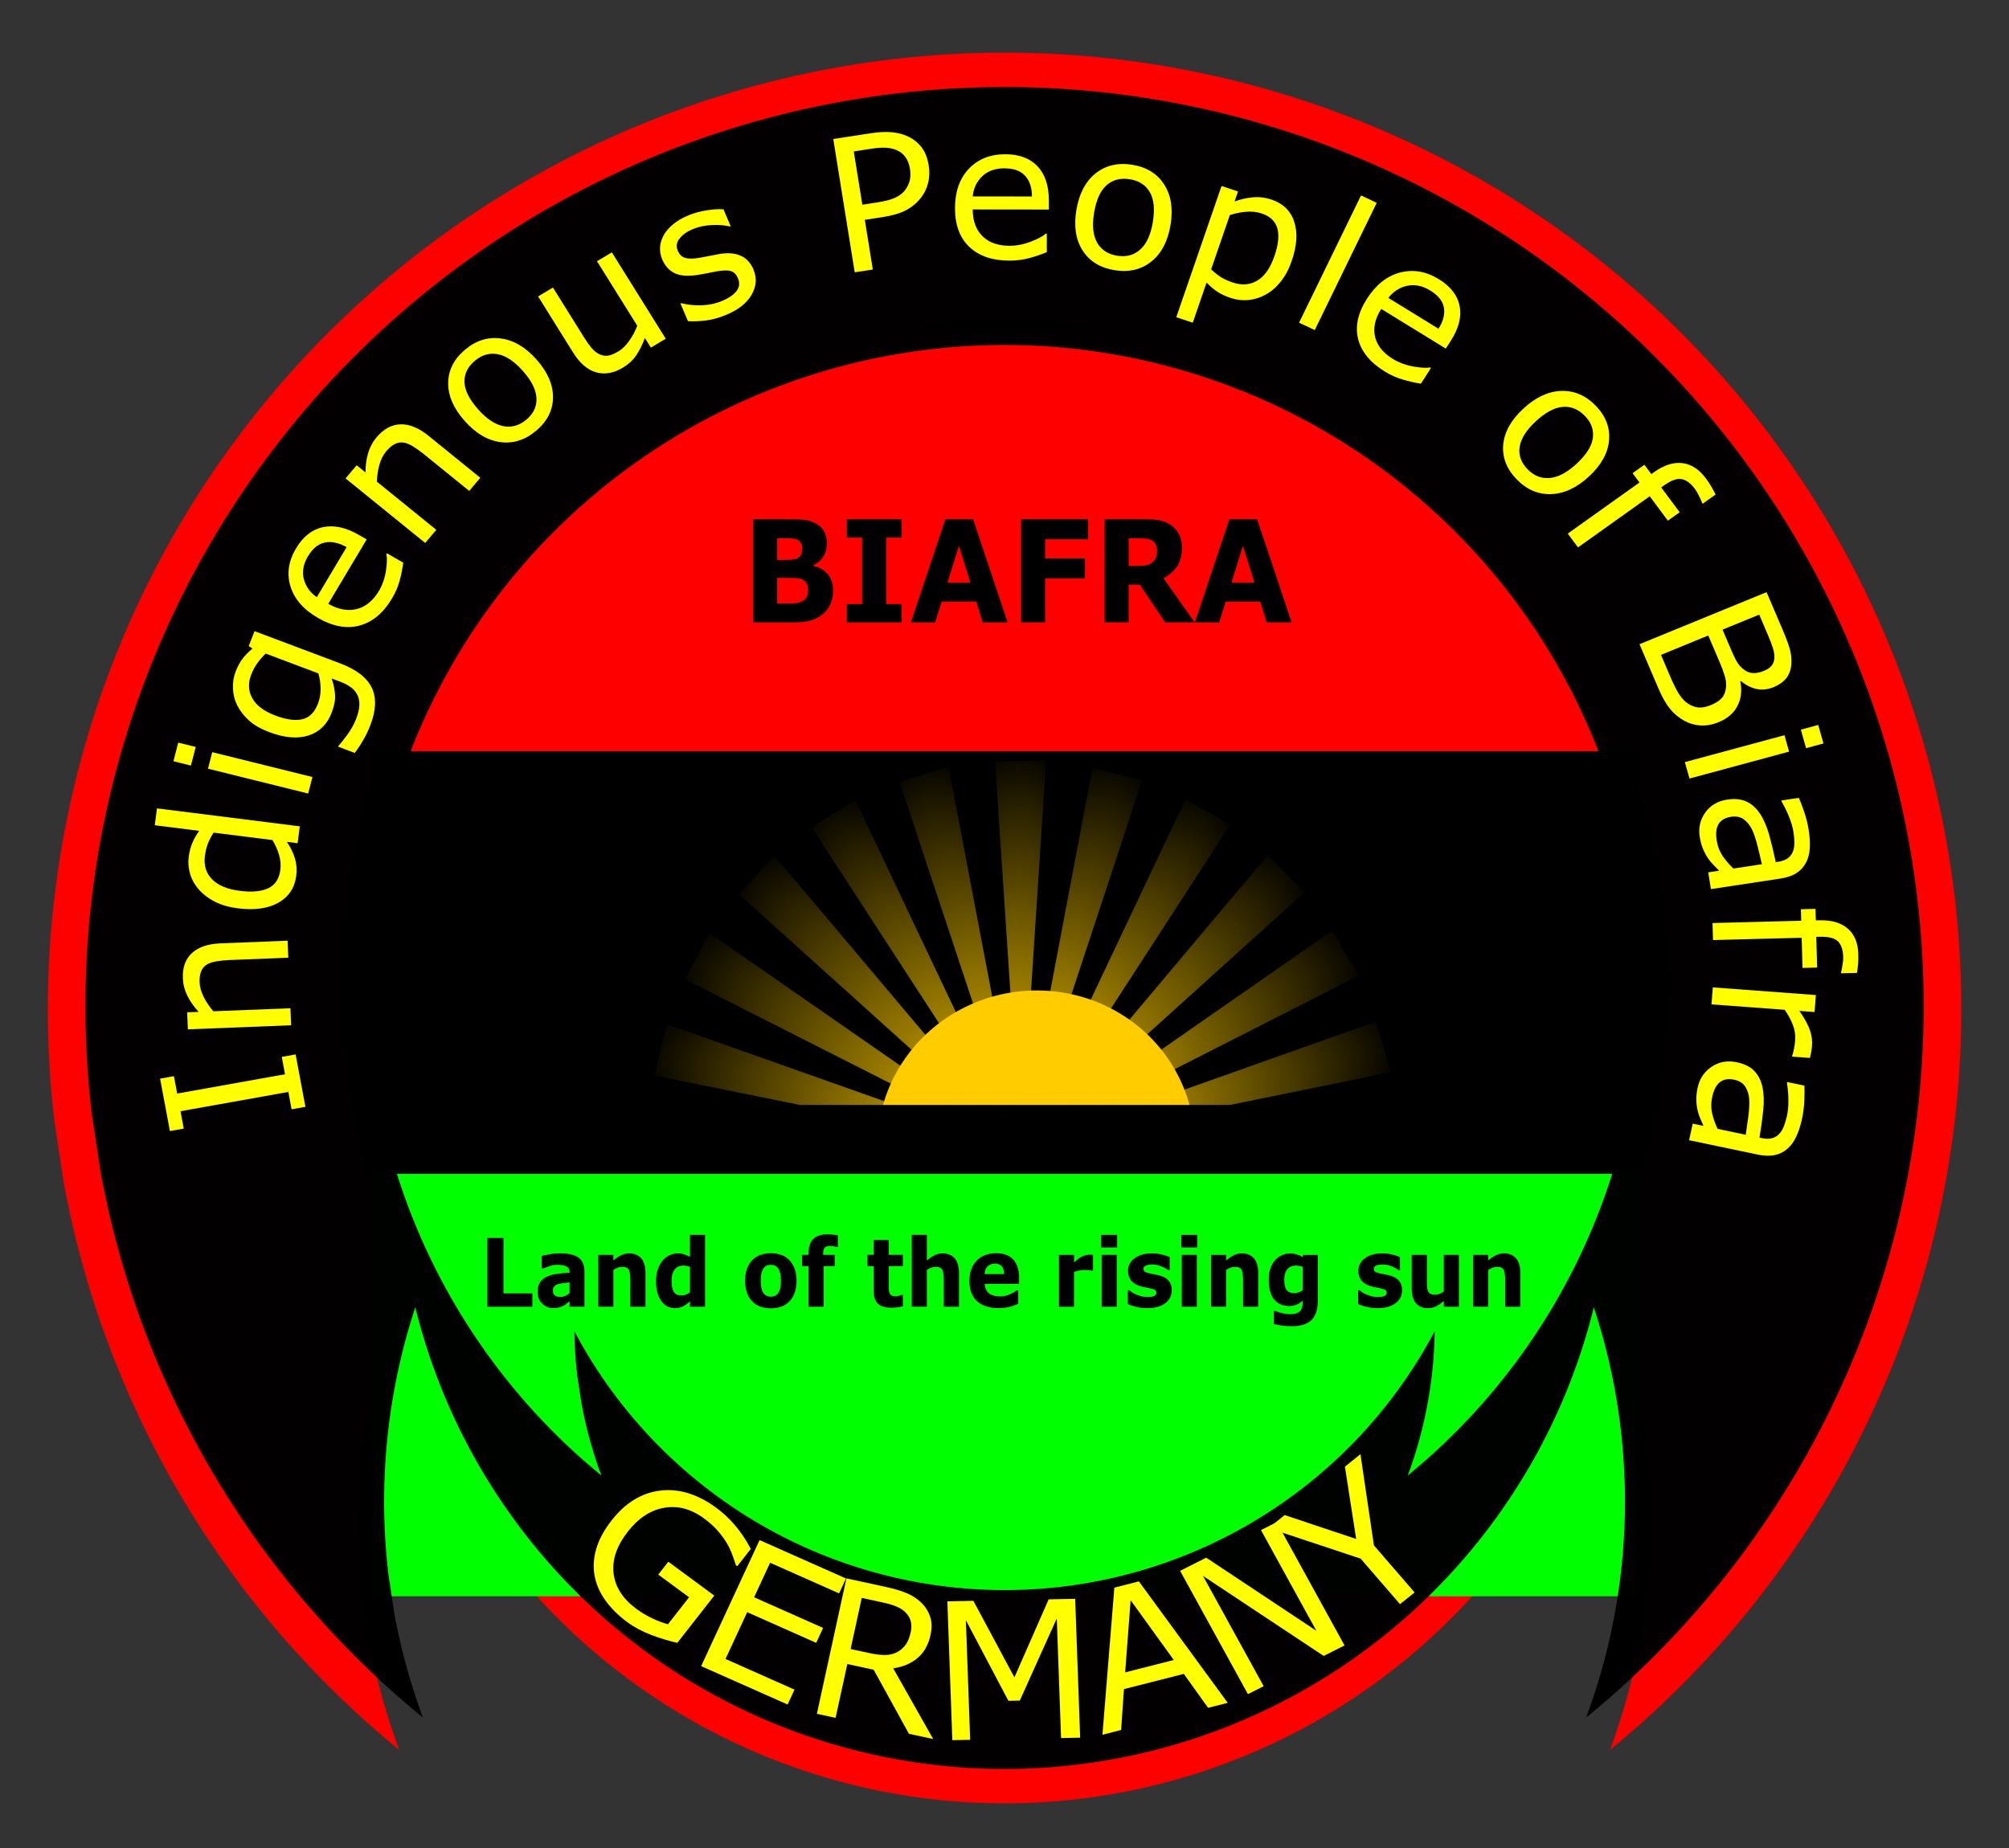 <?xml version="1.0" encoding="UTF-8" standalone="no"?>
<svg
   xmlns:dc="http://purl.org/dc/elements/1.1/"
   xmlns:cc="http://creativecommons.org/ns#"
   xmlns:rdf="http://www.w3.org/1999/02/22-rdf-syntax-ns#"
   xmlns:svg="http://www.w3.org/2000/svg"
   xmlns="http://www.w3.org/2000/svg"
   xmlns:xlink="http://www.w3.org/1999/xlink"
   xmlns:sodipodi="http://sodipodi.sourceforge.net/DTD/sodipodi-0.dtd"
   xmlns:inkscape="http://www.inkscape.org/namespaces/inkscape"
   sodipodi:docname="biafra-ger-logo.svg"
   inkscape:version="1.0 (4035a4fb49, 2020-05-01)"
   id="svg8"
   version="1.1"
   viewBox="0 0 66.146 60.854"
   height="230"
   width="250">
  <rect x="0" y="0" width="66.146" height="60.854" fill="#333333" stroke="none"/>
  <defs
     id="defs2">
    <radialGradient
       inkscape:collect="always"
       xlink:href="#linearGradient953"
       id="radialGradient5112"
       gradientUnits="userSpaceOnUse"
       gradientTransform="matrix(-0.028,-1.828,4.826,-0.002,-1142.935,467.5)"
       cx="114.834"
       cy="261.282"
       fx="114.834"
       fy="261.282"
       r="33.018" />
    <linearGradient
       id="linearGradient953"
       inkscape:collect="always">
      <stop
         id="stop949"
         offset="0"
         style="stop-color:#ffcc00;stop-opacity:1;" />
      <stop
         id="stop951"
         offset="1"
         style="stop-color:#ffcc00;stop-opacity:0;" />
    </linearGradient>
    <radialGradient
       inkscape:collect="always"
       xlink:href="#linearGradient953"
       id="radialGradient5114"
       gradientUnits="userSpaceOnUse"
       gradientTransform="matrix(-0.028,-1.828,4.826,-0.002,-1142.935,467.5)"
       cx="114.834"
       cy="261.282"
       fx="114.834"
       fy="261.282"
       r="33.018" />
    <radialGradient
       inkscape:collect="always"
       xlink:href="#linearGradient953"
       id="radialGradient5116"
       gradientUnits="userSpaceOnUse"
       gradientTransform="matrix(-0.028,-1.828,4.826,-0.002,-1142.935,467.5)"
       cx="114.834"
       cy="261.282"
       fx="114.834"
       fy="261.282"
       r="33.018" />
    <radialGradient
       inkscape:collect="always"
       xlink:href="#linearGradient953"
       id="radialGradient5118"
       gradientUnits="userSpaceOnUse"
       gradientTransform="matrix(-0.028,-1.828,4.826,-0.002,-1142.935,467.5)"
       cx="114.834"
       cy="261.282"
       fx="114.834"
       fy="261.282"
       r="33.018" />
    <radialGradient
       inkscape:collect="always"
       xlink:href="#linearGradient953"
       id="radialGradient5120"
       gradientUnits="userSpaceOnUse"
       gradientTransform="matrix(-0.028,-1.828,4.826,-0.002,-1142.935,467.5)"
       cx="114.834"
       cy="261.282"
       fx="114.834"
       fy="261.282"
       r="33.018" />
    <radialGradient
       inkscape:collect="always"
       xlink:href="#linearGradient953"
       id="radialGradient5122"
       gradientUnits="userSpaceOnUse"
       gradientTransform="matrix(-0.028,-1.828,4.826,-0.002,-1142.935,467.5)"
       cx="114.834"
       cy="261.282"
       fx="114.834"
       fy="261.282"
       r="33.018" />
    <radialGradient
       inkscape:collect="always"
       xlink:href="#linearGradient953"
       id="radialGradient5124"
       gradientUnits="userSpaceOnUse"
       gradientTransform="matrix(-0.028,-1.828,4.826,-0.002,-1142.935,467.5)"
       cx="114.834"
       cy="261.282"
       fx="114.834"
       fy="261.282"
       r="33.018" />
    <radialGradient
       inkscape:collect="always"
       xlink:href="#linearGradient953"
       id="radialGradient5126"
       gradientUnits="userSpaceOnUse"
       gradientTransform="matrix(-0.028,-1.828,4.826,-0.002,-1142.935,467.5)"
       cx="114.834"
       cy="261.282"
       fx="114.834"
       fy="261.282"
       r="33.018" />
    <radialGradient
       inkscape:collect="always"
       xlink:href="#linearGradient953"
       id="radialGradient5128"
       gradientUnits="userSpaceOnUse"
       gradientTransform="matrix(-0.028,-1.828,4.826,-0.002,-1142.935,467.5)"
       cx="114.834"
       cy="261.282"
       fx="114.834"
       fy="261.282"
       r="33.018" />
    <radialGradient
       inkscape:collect="always"
       xlink:href="#linearGradient953"
       id="radialGradient5130"
       gradientUnits="userSpaceOnUse"
       gradientTransform="matrix(-0.028,-1.828,4.826,-0.002,-1142.935,467.5)"
       cx="114.834"
       cy="261.282"
       fx="114.834"
       fy="261.282"
       r="33.018" />
    <radialGradient
       inkscape:collect="always"
       xlink:href="#linearGradient953"
       id="radialGradient5132"
       gradientUnits="userSpaceOnUse"
       gradientTransform="matrix(-0.028,-1.828,4.826,-0.002,-1142.935,467.5)"
       cx="114.834"
       cy="261.282"
       fx="114.834"
       fy="261.282"
       r="33.018" />
  </defs>
  <sodipodi:namedview
     inkscape:showpageshadow="false"
     inkscape:window-maximized="0"
     inkscape:window-y="0"
     inkscape:window-x="208"
     inkscape:window-height="1009"
     inkscape:window-width="1630"
     units="px"
     showgrid="false"
     inkscape:document-rotation="0"
     inkscape:current-layer="layer1"
     inkscape:document-units="mm"
     inkscape:cy="210.60386"
     inkscape:cx="146.59578"
     inkscape:zoom="1.3677536"
     inkscape:pageshadow="2"
     inkscape:pageopacity="0.0"
     borderopacity="1.0"
     bordercolor="#666666"
     pagecolor="#ffffff"
     id="base" />
  <g
     id="layer1"
     inkscape:groupmode="layer"
     inkscape:label="Ebene 1">
    <g
       id="g6331"
       transform="matrix(1.047,0,0,1.047,154.053,185.764)">
      <path
         d="m -140.076,-146.627 a 24.242,24.242 0 0 1 20.816,-26.889 24.242,24.242 0 0 1 27.223,20.378 24.242,24.242 0 0 1 -19.934,27.55 24.242,24.242 0 0 1 -27.869,-19.485"
         sodipodi:arc-type="arc"
         sodipodi:open="true"
         sodipodi:end="2.9582458"
         sodipodi:start="3.0230848"
         sodipodi:ry="24.242468"
         sodipodi:rx="24.242468"
         sodipodi:cy="-149.493"
         sodipodi:cx="-116.00368"
         sodipodi:type="arc"
         id="path4443"
         style="opacity:1;fill:#000000;fill-opacity:0.99;stroke:none;stroke-width:0.23;stroke-opacity:1" />
      <g
         transform="matrix(0.897,0,0,0.897,-112.622,-254.679)"
         id="g6243">
        <path
           d="m -3.375,87.971 a 33.54,33.54 0 0 0 -0.095,9.06e-4 33.54,33.54 0 0 0 -4.296,0.304 33.54,33.54 0 0 0 -28.8,37.202 l 0.328,2.149 a 33.54,33.54 0 0 0 11.756,19.857 22.642,22.642 0 0 1 -1.04,-3.762 l -0.221,-1.451 a 22.642,22.642 0 0 1 0.979,-9.765 22.146,22.146 0 0 0 25.188,16.541 22.146,22.146 0 0 0 17.818,-16.541 22.642,22.642 0 0 1 0.881,3.684 22.642,22.642 0 0 1 -1.161,11.294 33.54,33.54 0 0 0 11.937,-31.015 33.54,33.54 0 0 0 -33.273,-28.498 z m 0.035,9.412 a 23.254,23.254 0 0 1 23.069,19.758 23.254,23.254 0 0 1 -8.276,21.504 15.698,15.698 0 0 0 0.805,-7.83 15.698,15.698 0 0 0 -0.61,-2.554 15.354,15.354 0 0 1 -12.354,11.468 15.354,15.354 0 0 1 -17.464,-11.469 15.698,15.698 0 0 0 -0.68,6.771 l 0.154,1.006 a 15.698,15.698 0 0 0 0.72,2.608 23.254,23.254 0 0 1 -8.15,-13.768 l -0.227,-1.49 a 23.254,23.254 0 0 1 19.968,-25.794 23.254,23.254 0 0 1 2.978,-0.21 23.254,23.254 0 0 1 0.066,-9.06e-4 z"
           style="fill:#ff0000;fill-opacity:0.99;stroke:none;stroke-width:0.319;stroke-opacity:1"
           id="path5011" />
        <g
           id="g6157"
           transform="translate(-7.233)">
          <g
             transform="matrix(1.006,0,0,1.006,-0.025,0.513)"
             id="g6073">
            <g
               transform="matrix(0.423,0,0,0.467,-42.409,51.574)"
               id="g5055">
              <g
                 id="g5021"
                 transform="matrix(1.021,0,0,1,19.34,-0.967)">
                <path
                   id="path5015"
                   style="opacity:0.998;fill:#ff0000;stroke-width:0.265"
                   d="M 37.335,97.302 H 139.473 V 128.834 H 37.335 Z" />
                <path
                   id="path5017"
                   style="opacity:0.998;fill:#000000;stroke-width:0.265"
                   d="M 37.335,128.834 H 139.473 v 31.531 H 37.335 Z" />
                <path
                   id="path5019"
                   style="opacity:0.998;fill:#00ff00;stroke-width:0.265"
                   d="M 37.335,160.365 H 139.473 v 31.531 H 37.335 Z" />
              </g>
              <g
                 id="g5051"
                 transform="matrix(0.835,0,0,0.747,21.253,-17.393)">
                <path
                   d="m 76.923,-253.479 a 15.669,15.475 0 0 1 -5.14,14.658 15.669,15.475 0 0 1 -15.431,2.891 15.669,15.475 0 0 1 -10.218,-11.781 l 15.406,-2.822 z"
                   transform="matrix(0.981,-0.194,-0.194,-0.981,0,0)"
                   style="opacity:0.998;fill:#ffcc00;stroke-width:0.265"
                   id="path5023" />
                <g
                   id="g5049"
                   transform="matrix(0.646,0,0,0.677,52.084,60.339)">
                  <path
                     id="path5025"
                     style="opacity:0.998;fill:url(#radialGradient5112);fill-opacity:1;stroke-width:0.265"
                     inkscape:transform-center-x="0.20064456"
                     inkscape:transform-center-y="-28.629672"
                     transform="matrix(0.118,0,0,1,71.979,0)"
                     d="m 83.269,199.634 66.036,-0.211 -32.835,57.294 z" />
                  <path
                     id="path5027"
                     style="opacity:0.998;fill:url(#radialGradient5114);fill-opacity:1;stroke-width:0.265"
                     inkscape:transform-center-x="9.4518127"
                     inkscape:transform-center-y="-28.11031"
                     transform="matrix(0.114,-0.031,0.259,0.966,6.016,12.358)"
                     d="m 83.269,199.634 66.036,-0.211 -32.835,57.294 z" />
                  <path
                     id="path5029"
                     style="opacity:0.998;fill:url(#radialGradient5116);fill-opacity:1;stroke-width:0.265"
                     inkscape:transform-center-x="16.117301"
                     inkscape:transform-center-y="-25.675277"
                     transform="matrix(0.102,-0.059,0.5,0.866,-54.501,41.368)"
                     d="m 83.269,199.634 66.036,-0.211 -32.835,57.294 z" />
                  <path
                     id="path5031"
                     style="opacity:0.998;fill:url(#radialGradient5118);fill-opacity:1;stroke-width:0.265"
                     inkscape:transform-center-x="-9.1123578"
                     inkscape:transform-center-y="-28.106714"
                     transform="matrix(0.114,0.031,-0.259,0.966,138.894,5.136)"
                     d="m 83.269,199.634 66.036,-0.211 -32.835,57.294 z" />
                  <path
                     id="path5033"
                     style="opacity:0.998;fill:url(#radialGradient5120);fill-opacity:1;stroke-width:0.265"
                     inkscape:transform-center-x="-15.841214"
                     inkscape:transform-center-y="-25.773791"
                     transform="matrix(0.102,0.059,-0.5,0.866,202.199,27.415)"
                     d="m 83.269,199.634 66.036,-0.211 -32.835,57.294 z" />
                  <path
                     id="path5035"
                     style="opacity:0.998;fill:url(#radialGradient5122);fill-opacity:1;stroke-width:0.265"
                     inkscape:transform-center-x="-21.490516"
                     inkscape:transform-center-y="-21.684428"
                     transform="matrix(0.084,0.084,-0.707,0.707,257.58,65.32)"
                     d="m 83.269,199.634 66.036,-0.211 -32.835,57.294 z" />
                  <path
                     id="path5037"
                     style="opacity:0.998;fill:url(#radialGradient5124);fill-opacity:1;stroke-width:0.265"
                     inkscape:transform-center-x="-25.675278"
                     inkscape:transform-center-y="-16.117304"
                     transform="matrix(0.059,0.102,-0.866,0.5,301.264,116.266)"
                     d="m 83.269,199.634 66.036,-0.211 -32.835,57.294 z" />
                  <path
                     id="path5039"
                     style="opacity:0.998;fill:url(#radialGradient5126);fill-opacity:1;stroke-width:0.265"
                     inkscape:transform-center-x="-28.110314"
                     inkscape:transform-center-y="-9.451812"
                     transform="matrix(0.031,0.114,-0.966,0.259,330.274,176.784)"
                     d="m 83.269,199.634 66.036,-0.211 -32.835,57.294 z" />
                  <path
                     id="path5041"
                     style="opacity:0.998;fill:url(#radialGradient5128);fill-opacity:1;stroke-width:0.265"
                     inkscape:transform-center-x="21.684428"
                     inkscape:transform-center-y="-21.490519"
                     transform="matrix(0.084,-0.084,0.707,0.707,-105.448,85.052)"
                     d="m 83.269,199.634 66.036,-0.211 -32.835,57.294 z" />
                  <path
                     id="path5043"
                     style="opacity:0.998;fill:url(#radialGradient5130);fill-opacity:1;stroke-width:0.265"
                     inkscape:transform-center-x="25.773795"
                     inkscape:transform-center-y="-15.841215"
                     transform="matrix(0.059,-0.102,0.866,0.5,-143.353,140.433)"
                     d="m 83.269,199.634 66.036,-0.211 -32.835,57.294 z" />
                  <path
                     id="path5045"
                     style="opacity:0.998;fill:url(#radialGradient5132);fill-opacity:1;stroke-width:0.265"
                     inkscape:transform-center-x="28.106719"
                     inkscape:transform-center-y="-9.1123584"
                     transform="matrix(0.031,-0.114,0.966,0.259,-165.632,203.738)"
                     d="m 83.269,199.634 66.036,-0.211 -32.835,57.294 z" />
                  <path
                     id="path5047"
                     style="opacity:0.998;fill:#ffcc00;stroke-width:0.135"
                     transform="matrix(0.987,-0.16,-0.234,-0.972,0,0)"
                     d="m 32.166,-269.093 a 8.727,7.187 0 0 1 -2.863,6.808 8.727,7.187 0 0 1 -8.595,1.343 8.727,7.187 0 0 1 -5.691,-5.471 l 8.581,-1.31 z" />
                </g>
              </g>
              <path
                 id="path5053"
                 style="opacity:0.998;fill:#000000;stroke-width:0.353"
                 d="m 92.904,154.259 h 39.463 v 4.643 H 92.904 Z" />
            </g>
            <g
               aria-label="BIAFRA"
               id="g5069"
               style="font-style:normal;font-variant:normal;font-weight:bold;font-stretch:normal;font-size:10.583px;line-height:1.25;font-family:sans-serif;-inkscape-font-specification:'sans-serif, Bold';font-variant-ligatures:normal;font-variant-caps:normal;font-variant-numeric:normal;font-variant-east-asian:normal;stroke-width:0.265"
               transform="matrix(0.423,0,0,0.467,-36.316,59.457)">
              <path
                 d="m 81.12,99.008 q 0,0.558 -0.227,0.997 -0.222,0.439 -0.615,0.729 -0.455,0.341 -1.003,0.486 -0.543,0.145 -1.38,0.145 h -3.359 v -7.695 h 2.987 q 0.93,0 1.359,0.062 0.434,0.062 0.858,0.274 0.439,0.222 0.651,0.599 0.217,0.372 0.217,0.853 0,0.558 -0.295,0.987 -0.295,0.424 -0.832,0.661 v 0.041 q 0.754,0.15 1.194,0.62 0.444,0.47 0.444,1.24 z m -2.542,-3.163 q 0,-0.191 -0.098,-0.382 -0.093,-0.191 -0.336,-0.284 -0.217,-0.083 -0.543,-0.088 -0.32,-0.01 -0.904,-0.01 h -0.186 v 1.628 H 76.821 q 0.47,0 0.801,-0.015 0.331,-0.015 0.522,-0.103 0.269,-0.119 0.351,-0.305 0.083,-0.191 0.083,-0.439 z m 0.486,3.132 q 0,-0.367 -0.145,-0.563 -0.14,-0.202 -0.481,-0.3 -0.233,-0.067 -0.641,-0.072 -0.408,-0.005 -0.853,-0.005 h -0.434 v 1.917 h 0.145 q 0.837,0 1.199,-0.005 0.362,-0.005 0.667,-0.134 0.31,-0.129 0.424,-0.341 0.119,-0.217 0.119,-0.496 z"
                 style="font-style:normal;font-variant:normal;font-weight:bold;font-stretch:normal;font-size:10.583px;font-family:sans-serif;-inkscape-font-specification:'sans-serif, Bold';font-variant-ligatures:normal;font-variant-caps:normal;font-variant-numeric:normal;font-variant-east-asian:normal;stroke-width:0.265"
                 id="path5057" />
              <path
                 d="M 86.758,101.365 H 82.252 v -1.364 h 1.261 V 95.034 H 82.252 v -1.364 h 4.506 v 1.364 H 85.497 v 4.966 h 1.261 z"
                 style="font-style:normal;font-variant:normal;font-weight:bold;font-stretch:normal;font-size:10.583px;font-family:sans-serif;-inkscape-font-specification:'sans-serif, Bold';font-variant-ligatures:normal;font-variant-caps:normal;font-variant-numeric:normal;font-variant-east-asian:normal;stroke-width:0.265"
                 id="path5059" />
              <path
                 d="M 95.496,101.365 H 93.445 l -0.532,-1.555 h -2.853 l -0.532,1.555 h -2 l 2.842,-7.695 h 2.284 z m -3.064,-2.966 -0.946,-2.76 -0.946,2.76 z"
                 style="font-style:normal;font-variant:normal;font-weight:bold;font-stretch:normal;font-size:10.583px;font-family:sans-serif;-inkscape-font-specification:'sans-serif, Bold';font-variant-ligatures:normal;font-variant-caps:normal;font-variant-numeric:normal;font-variant-east-asian:normal;stroke-width:0.265"
                 id="path5061" />
              <path
                 d="m 102.126,95.158 h -3.54 v 1.431 h 3.281 v 1.488 h -3.281 v 3.287 h -1.974 v -7.695 h 5.514 z"
                 style="font-style:normal;font-variant:normal;font-weight:bold;font-stretch:normal;font-size:10.583px;font-family:sans-serif;-inkscape-font-specification:'sans-serif, Bold';font-variant-ligatures:normal;font-variant-caps:normal;font-variant-numeric:normal;font-variant-east-asian:normal;stroke-width:0.265"
                 id="path5063" />
              <path
                 d="m 107.811,96.026 q 0,-0.289 -0.119,-0.496 -0.119,-0.207 -0.408,-0.326 -0.202,-0.083 -0.47,-0.098 -0.269,-0.021 -0.625,-0.021 h -0.718 v 2.072 h 0.61 q 0.475,0 0.796,-0.047 0.32,-0.047 0.537,-0.212 0.207,-0.16 0.3,-0.351 0.098,-0.196 0.098,-0.522 z m 3.095,5.338 h -2.424 l -2.098,-2.822 h -0.915 v 2.822 h -1.974 v -7.695 h 3.328 q 0.682,0 1.173,0.078 0.491,0.078 0.92,0.336 0.434,0.258 0.687,0.672 0.258,0.408 0.258,1.028 0,0.853 -0.398,1.39 -0.393,0.537 -1.127,0.894 z"
                 style="font-style:normal;font-variant:normal;font-weight:bold;font-stretch:normal;font-size:10.583px;font-family:sans-serif;-inkscape-font-specification:'sans-serif, Bold';font-variant-ligatures:normal;font-variant-caps:normal;font-variant-numeric:normal;font-variant-east-asian:normal;stroke-width:0.265"
                 id="path5065" />
              <path
                 d="m 118.895,101.365 h -2.052 l -0.532,-1.555 h -2.853 l -0.532,1.555 h -2 l 2.842,-7.695 h 2.284 z m -3.064,-2.966 -0.946,-2.76 -0.946,2.76 z"
                 style="font-style:normal;font-variant:normal;font-weight:bold;font-stretch:normal;font-size:10.583px;font-family:sans-serif;-inkscape-font-specification:'sans-serif, Bold';font-variant-ligatures:normal;font-variant-caps:normal;font-variant-numeric:normal;font-variant-east-asian:normal;stroke-width:0.265"
                 id="path5067" />
            </g>
            <g
               aria-label="Land of the rising sun"
               id="g5108"
               style="font-style:normal;font-variant:normal;font-weight:bold;font-stretch:normal;font-size:7.056px;line-height:1.25;font-family:sans-serif;-inkscape-font-specification:'sans-serif, Bold';font-variant-ligatures:normal;font-variant-caps:normal;font-variant-numeric:normal;font-variant-east-asian:normal;stroke-width:0.265"
               transform="matrix(0.423,0,0,0.467,-36.962,55.122)">
              <path
                 d="m 57.869,161.719 h -3.7 v -5.13 h 1.323 v 4.138 h 2.377 z"
                 style="font-style:normal;font-variant:normal;font-weight:bold;font-stretch:normal;font-size:7.056px;font-family:sans-serif;-inkscape-font-specification:'sans-serif, Bold';font-variant-ligatures:normal;font-variant-caps:normal;font-variant-numeric:normal;font-variant-east-asian:normal;stroke-width:0.265"
                 id="path5071" />
              <path
                 d="m 60.935,160.71 v -0.806 q -0.251,0.021 -0.544,0.059 -0.293,0.034 -0.444,0.083 -0.186,0.059 -0.286,0.172 -0.096,0.11 -0.096,0.293 0,0.121 0.021,0.196 0.021,0.076 0.103,0.145 0.079,0.069 0.189,0.103 0.11,0.031 0.345,0.031 0.186,0 0.376,-0.076 0.193,-0.076 0.338,-0.2 z m 0,0.599 q -0.1,0.076 -0.248,0.183 -0.148,0.107 -0.279,0.169 -0.183,0.083 -0.379,0.121 -0.196,0.041 -0.431,0.041 -0.551,0 -0.923,-0.341 -0.372,-0.341 -0.372,-0.872 0,-0.424 0.189,-0.692 0.189,-0.269 0.537,-0.424 0.345,-0.155 0.854,-0.22 0.51,-0.065 1.058,-0.097 v -0.021 q 0,-0.32 -0.262,-0.441 -0.262,-0.124 -0.772,-0.124 -0.307,0 -0.655,0.11 -0.348,0.107 -0.5,0.165 h -0.114 v -0.934 q 0.196,-0.052 0.637,-0.121 0.444,-0.072 0.889,-0.072 1.058,0 1.526,0.327 0.472,0.324 0.472,1.02 v 2.632 h -1.23 z"
                 style="font-style:normal;font-variant:normal;font-weight:bold;font-stretch:normal;font-size:7.056px;font-family:sans-serif;-inkscape-font-specification:'sans-serif, Bold';font-variant-ligatures:normal;font-variant-caps:normal;font-variant-numeric:normal;font-variant-east-asian:normal;stroke-width:0.265"
                 id="path5073" />
              <path
                 d="m 67.191,161.719 h -1.247 v -1.919 q 0,-0.234 -0.024,-0.465 -0.024,-0.234 -0.083,-0.345 -0.069,-0.127 -0.203,-0.186 -0.131,-0.059 -0.369,-0.059 -0.169,0 -0.345,0.055 -0.172,0.055 -0.376,0.176 v 2.742 h -1.24 v -3.869 h 1.24 v 0.427 q 0.331,-0.258 0.634,-0.396 0.307,-0.138 0.679,-0.138 0.627,0 0.978,0.365 0.355,0.365 0.355,1.092 z"
                 style="font-style:normal;font-variant:normal;font-weight:bold;font-stretch:normal;font-size:7.056px;font-family:sans-serif;-inkscape-font-specification:'sans-serif, Bold';font-variant-ligatures:normal;font-variant-caps:normal;font-variant-numeric:normal;font-variant-east-asian:normal;stroke-width:0.265"
                 id="path5075" />
              <path
                 d="M 72.097,161.719 H 70.857 v -0.403 q -0.32,0.262 -0.599,0.386 -0.279,0.124 -0.644,0.124 -0.706,0 -1.13,-0.544 -0.424,-0.544 -0.424,-1.468 0,-0.493 0.141,-0.872 0.145,-0.382 0.393,-0.655 0.234,-0.258 0.568,-0.4 0.334,-0.145 0.668,-0.145 0.348,0 0.568,0.076 0.224,0.072 0.458,0.186 v -1.647 h 1.24 z m -1.24,-1.068 v -1.898 q -0.131,-0.055 -0.276,-0.079 -0.145,-0.024 -0.265,-0.024 -0.489,0 -0.734,0.307 -0.245,0.303 -0.245,0.844 0,0.568 0.196,0.827 0.196,0.255 0.63,0.255 0.169,0 0.358,-0.062 0.189,-0.065 0.334,-0.169 z"
                 style="font-style:normal;font-variant:normal;font-weight:bold;font-stretch:normal;font-size:7.056px;font-family:sans-serif;-inkscape-font-specification:'sans-serif, Bold';font-variant-ligatures:normal;font-variant-caps:normal;font-variant-numeric:normal;font-variant-east-asian:normal;stroke-width:0.265"
                 id="path5078" />
              <path
                 d="m 79.635,159.786 q 0,0.954 -0.558,1.506 -0.555,0.548 -1.561,0.548 -1.006,0 -1.564,-0.548 -0.555,-0.551 -0.555,-1.506 0,-0.961 0.558,-1.509 0.562,-0.548 1.561,-0.548 1.013,0 1.564,0.551 0.555,0.551 0.555,1.506 z m -1.526,0.941 q 0.121,-0.148 0.179,-0.355 0.062,-0.21 0.062,-0.579 0,-0.341 -0.062,-0.572 -0.062,-0.231 -0.172,-0.369 -0.11,-0.141 -0.265,-0.2 -0.155,-0.059 -0.334,-0.059 -0.179,0 -0.32,0.048 -0.138,0.048 -0.265,0.193 -0.114,0.134 -0.183,0.369 -0.065,0.234 -0.065,0.589 0,0.317 0.059,0.551 0.059,0.231 0.172,0.372 0.11,0.134 0.262,0.196 0.155,0.062 0.351,0.062 0.169,0 0.32,-0.055 0.155,-0.059 0.262,-0.193 z"
                 style="font-style:normal;font-variant:normal;font-weight:bold;font-stretch:normal;font-size:7.056px;font-family:sans-serif;-inkscape-font-specification:'sans-serif, Bold';font-variant-ligatures:normal;font-variant-caps:normal;font-variant-numeric:normal;font-variant-east-asian:normal;stroke-width:0.265"
                 id="path5080" />
              <path
                 d="m 83.039,157.268 h -0.093 q -0.083,-0.024 -0.217,-0.055 -0.131,-0.031 -0.282,-0.031 -0.365,0 -0.496,0.131 -0.127,0.131 -0.127,0.506 v 0.031 h 0.958 v 0.841 h -0.916 v 3.028 H 80.624 v -3.028 h -0.531 v -0.841 h 0.531 v -0.107 q 0,-0.71 0.376,-1.065 0.379,-0.355 1.144,-0.355 0.276,0 0.5,0.021 0.224,0.017 0.396,0.048 z"
                 style="font-style:normal;font-variant:normal;font-weight:bold;font-stretch:normal;font-size:7.056px;font-family:sans-serif;-inkscape-font-specification:'sans-serif, Bold';font-variant-ligatures:normal;font-variant-caps:normal;font-variant-numeric:normal;font-variant-east-asian:normal;stroke-width:0.265"
                 id="path5082" />
              <path
                 d="m 88.393,161.684 q -0.2,0.052 -0.424,0.079 -0.224,0.031 -0.548,0.031 -0.723,0 -1.078,-0.293 -0.351,-0.293 -0.351,-1.003 v -1.809 H 85.481 v -0.841 h 0.51 v -1.106 h 1.24 v 1.106 h 1.161 v 0.841 H 87.232 v 1.371 q 0,0.203 0.003,0.355 0.003,0.152 0.055,0.272 0.048,0.121 0.169,0.193 0.124,0.069 0.358,0.069 0.096,0 0.251,-0.041 0.158,-0.041 0.22,-0.076 h 0.103 z"
                 style="font-style:normal;font-variant:normal;font-weight:bold;font-stretch:normal;font-size:7.056px;font-family:sans-serif;-inkscape-font-specification:'sans-serif, Bold';font-variant-ligatures:normal;font-variant-caps:normal;font-variant-numeric:normal;font-variant-east-asian:normal;stroke-width:0.265"
                 id="path5084" />
              <path
                 d="m 93.016,161.719 h -1.247 v -1.919 q 0,-0.234 -0.024,-0.465 -0.024,-0.234 -0.083,-0.345 -0.069,-0.127 -0.203,-0.186 -0.131,-0.059 -0.369,-0.059 -0.169,0 -0.345,0.055 -0.172,0.055 -0.376,0.176 v 2.742 H 89.13 v -5.361 h 1.24 v 1.919 q 0.331,-0.258 0.634,-0.396 0.307,-0.138 0.679,-0.138 0.627,0 0.978,0.365 0.355,0.365 0.355,1.092 z"
                 style="font-style:normal;font-variant:normal;font-weight:bold;font-stretch:normal;font-size:7.056px;font-family:sans-serif;-inkscape-font-specification:'sans-serif, Bold';font-variant-ligatures:normal;font-variant-caps:normal;font-variant-numeric:normal;font-variant-east-asian:normal;stroke-width:0.265"
                 id="path5086" />
              <path
                 d="m 97.97,160.014 h -2.839 q 0.028,0.455 0.345,0.696 0.32,0.241 0.941,0.241 0.393,0 0.761,-0.141 0.369,-0.141 0.582,-0.303 h 0.138 v 0.996 q -0.42,0.169 -0.792,0.245 -0.372,0.076 -0.823,0.076 -1.164,0 -1.785,-0.524 -0.62,-0.524 -0.62,-1.492 0,-0.958 0.586,-1.516 0.589,-0.562 1.612,-0.562 0.944,0 1.419,0.479 0.475,0.475 0.475,1.371 z m -1.233,-0.727 q -0.01,-0.389 -0.193,-0.586 -0.183,-0.196 -0.568,-0.196 -0.358,0 -0.589,0.186 -0.231,0.186 -0.258,0.596 z"
                 style="font-style:normal;font-variant:normal;font-weight:bold;font-stretch:normal;font-size:7.056px;font-family:sans-serif;-inkscape-font-specification:'sans-serif, Bold';font-variant-ligatures:normal;font-variant-caps:normal;font-variant-numeric:normal;font-variant-east-asian:normal;stroke-width:0.265"
                 id="path5088" />
              <path
                 d="m 104.061,159.032 h -0.11 q -0.079,-0.028 -0.255,-0.041 -0.176,-0.014 -0.293,-0.014 -0.265,0 -0.469,0.034 -0.203,0.034 -0.438,0.117 v 2.591 h -1.24 v -3.869 h 1.24 v 0.568 q 0.41,-0.351 0.713,-0.465 0.303,-0.117 0.558,-0.117 0.066,0 0.148,0.003 0.083,0.003 0.145,0.01 z"
                 style="font-style:normal;font-variant:normal;font-weight:bold;font-stretch:normal;font-size:7.056px;font-family:sans-serif;-inkscape-font-specification:'sans-serif, Bold';font-variant-ligatures:normal;font-variant-caps:normal;font-variant-numeric:normal;font-variant-east-asian:normal;stroke-width:0.265"
                 id="path5090" />
              <path
                 d="m 106.011,161.719 h -1.24 v -3.869 h 1.24 z m 0.034,-4.42 h -1.309 v -0.941 h 1.309 z"
                 style="font-style:normal;font-variant:normal;font-weight:bold;font-stretch:normal;font-size:7.056px;font-family:sans-serif;-inkscape-font-specification:'sans-serif, Bold';font-variant-ligatures:normal;font-variant-caps:normal;font-variant-numeric:normal;font-variant-east-asian:normal;stroke-width:0.265"
                 id="path5092" />
              <path
                 d="m 110.545,160.492 q 0,0.599 -0.537,0.968 -0.537,0.365 -1.471,0.365 -0.517,0 -0.937,-0.097 -0.42,-0.097 -0.675,-0.214 v -1.02 h 0.114 q 0.093,0.066 0.214,0.145 0.124,0.076 0.348,0.165 0.193,0.079 0.438,0.138 0.245,0.055 0.524,0.055 0.365,0 0.541,-0.079 0.176,-0.083 0.176,-0.241 0,-0.141 -0.103,-0.203 -0.103,-0.065 -0.393,-0.124 -0.138,-0.031 -0.376,-0.066 -0.234,-0.038 -0.427,-0.09 -0.527,-0.138 -0.782,-0.427 -0.255,-0.293 -0.255,-0.727 0,-0.558 0.527,-0.927 0.531,-0.372 1.447,-0.372 0.434,0 0.83,0.09 0.4,0.086 0.624,0.186 v 0.978 h -0.107 q -0.276,-0.189 -0.63,-0.307 -0.351,-0.121 -0.713,-0.121 -0.3,0 -0.506,0.083 -0.203,0.083 -0.203,0.234 0,0.138 0.093,0.21 0.093,0.072 0.438,0.145 0.189,0.038 0.407,0.076 0.22,0.034 0.441,0.09 0.489,0.127 0.723,0.403 0.234,0.272 0.234,0.682 z"
                 style="font-style:normal;font-variant:normal;font-weight:bold;font-stretch:normal;font-size:7.056px;font-family:sans-serif;-inkscape-font-specification:'sans-serif, Bold';font-variant-ligatures:normal;font-variant-caps:normal;font-variant-numeric:normal;font-variant-east-asian:normal;stroke-width:0.265"
                 id="path5094" />
              <path
                 d="m 112.612,161.719 h -1.24 v -3.869 h 1.24 z m 0.035,-4.42 h -1.309 v -0.941 h 1.309 z"
                 style="font-style:normal;font-variant:normal;font-weight:bold;font-stretch:normal;font-size:7.056px;font-family:sans-serif;-inkscape-font-specification:'sans-serif, Bold';font-variant-ligatures:normal;font-variant-caps:normal;font-variant-numeric:normal;font-variant-east-asian:normal;stroke-width:0.265"
                 id="path5096" />
              <path
                 d="m 117.669,161.719 h -1.247 v -1.919 q 0,-0.234 -0.024,-0.465 -0.024,-0.234 -0.083,-0.345 -0.069,-0.127 -0.203,-0.186 -0.131,-0.059 -0.369,-0.059 -0.169,0 -0.345,0.055 -0.172,0.055 -0.376,0.176 v 2.742 h -1.24 v -3.869 h 1.24 v 0.427 q 0.331,-0.258 0.634,-0.396 0.307,-0.138 0.679,-0.138 0.627,0 0.978,0.365 0.355,0.365 0.355,1.092 z"
                 style="font-style:normal;font-variant:normal;font-weight:bold;font-stretch:normal;font-size:7.056px;font-family:sans-serif;-inkscape-font-specification:'sans-serif, Bold';font-variant-ligatures:normal;font-variant-caps:normal;font-variant-numeric:normal;font-variant-east-asian:normal;stroke-width:0.265"
                 id="path5098" />
              <path
                 d="m 122.575,161.275 q 0,0.544 -0.155,0.916 -0.155,0.372 -0.434,0.582 -0.279,0.214 -0.675,0.307 -0.393,0.097 -0.889,0.097 -0.403,0 -0.796,-0.048 -0.389,-0.048 -0.675,-0.117 v -0.968 h 0.152 q 0.227,0.09 0.555,0.162 0.327,0.076 0.586,0.076 0.345,0 0.558,-0.065 0.217,-0.062 0.331,-0.179 0.107,-0.11 0.155,-0.282 0.048,-0.172 0.048,-0.413 v -0.072 q -0.224,0.183 -0.496,0.289 -0.272,0.107 -0.606,0.107 -0.813,0 -1.254,-0.489 -0.441,-0.489 -0.441,-1.488 0,-0.479 0.134,-0.827 0.134,-0.348 0.379,-0.606 0.227,-0.241 0.558,-0.376 0.334,-0.134 0.682,-0.134 0.314,0 0.568,0.076 0.258,0.072 0.469,0.203 l 0.045,-0.172 h 1.202 z m -1.24,-0.775 v -1.754 q -0.107,-0.045 -0.262,-0.069 -0.155,-0.028 -0.279,-0.028 -0.489,0 -0.734,0.282 -0.245,0.279 -0.245,0.782 0,0.558 0.207,0.779 0.21,0.22 0.62,0.22 0.186,0 0.365,-0.059 0.179,-0.059 0.327,-0.155 z"
                 style="font-style:normal;font-variant:normal;font-weight:bold;font-stretch:normal;font-size:7.056px;font-family:sans-serif;-inkscape-font-specification:'sans-serif, Bold';font-variant-ligatures:normal;font-variant-caps:normal;font-variant-numeric:normal;font-variant-east-asian:normal;stroke-width:0.265"
                 id="path5100" />
              <path
                 d="m 129.52,160.492 q 0,0.599 -0.537,0.968 -0.537,0.365 -1.471,0.365 -0.517,0 -0.937,-0.097 -0.42,-0.097 -0.675,-0.214 v -1.02 h 0.114 q 0.093,0.066 0.214,0.145 0.124,0.076 0.348,0.165 0.193,0.079 0.438,0.138 0.245,0.055 0.524,0.055 0.365,0 0.541,-0.079 0.176,-0.083 0.176,-0.241 0,-0.141 -0.103,-0.203 -0.103,-0.065 -0.393,-0.124 -0.138,-0.031 -0.376,-0.066 -0.234,-0.038 -0.427,-0.09 -0.527,-0.138 -0.782,-0.427 -0.255,-0.293 -0.255,-0.727 0,-0.558 0.527,-0.927 0.531,-0.372 1.447,-0.372 0.434,0 0.83,0.09 0.4,0.086 0.624,0.186 v 0.978 h -0.107 q -0.276,-0.189 -0.63,-0.307 -0.351,-0.121 -0.713,-0.121 -0.3,0 -0.506,0.083 -0.203,0.083 -0.203,0.234 0,0.138 0.093,0.21 0.093,0.072 0.438,0.145 0.189,0.038 0.407,0.076 0.22,0.034 0.441,0.09 0.489,0.127 0.723,0.403 0.234,0.272 0.234,0.682 z"
                 style="font-style:normal;font-variant:normal;font-weight:bold;font-stretch:normal;font-size:7.056px;font-family:sans-serif;-inkscape-font-specification:'sans-serif, Bold';font-variant-ligatures:normal;font-variant-caps:normal;font-variant-numeric:normal;font-variant-east-asian:normal;stroke-width:0.265"
                 id="path5102" />
              <path
                 d="m 134.202,161.719 h -1.24 v -0.427 q -0.345,0.262 -0.63,0.4 -0.286,0.134 -0.682,0.134 -0.641,0 -0.989,-0.369 -0.345,-0.369 -0.345,-1.089 v -2.518 h 1.247 v 1.919 q 0,0.293 0.017,0.489 0.021,0.193 0.09,0.32 0.065,0.127 0.196,0.186 0.134,0.059 0.372,0.059 0.158,0 0.351,-0.059 0.193,-0.059 0.372,-0.172 v -2.742 h 1.24 z"
                 style="font-style:normal;font-variant:normal;font-weight:bold;font-stretch:normal;font-size:7.056px;font-family:sans-serif;-inkscape-font-specification:'sans-serif, Bold';font-variant-ligatures:normal;font-variant-caps:normal;font-variant-numeric:normal;font-variant-east-asian:normal;stroke-width:0.265"
                 id="path5104" />
              <path
                 d="m 139.263,161.719 h -1.247 v -1.919 q 0,-0.234 -0.024,-0.465 -0.024,-0.234 -0.083,-0.345 -0.069,-0.127 -0.203,-0.186 -0.131,-0.059 -0.369,-0.059 -0.169,0 -0.345,0.055 -0.172,0.055 -0.376,0.176 v 2.742 h -1.24 v -3.869 h 1.24 v 0.427 q 0.331,-0.258 0.634,-0.396 0.307,-0.138 0.679,-0.138 0.627,0 0.978,0.365 0.355,0.365 0.355,1.092 z"
                 style="font-style:normal;font-variant:normal;font-weight:bold;font-stretch:normal;font-size:7.056px;font-family:sans-serif;-inkscape-font-specification:'sans-serif, Bold';font-variant-ligatures:normal;font-variant-caps:normal;font-variant-numeric:normal;font-variant-east-asian:normal;stroke-width:0.265"
                 id="path5106" />
            </g>
          </g>
          <path
             d="m 3.862,89.178 a 32.221,32.221 0 0 0 -0.091,7.6e-4 32.221,32.221 0 0 0 -4.127,0.292 32.221,32.221 0 0 0 -27.668,35.739 l 0.315,2.065 a 32.221,32.221 0 0 0 11.293,19.076 21.751,21.751 0 0 1 -0.999,-3.614 l -0.212,-1.394 a 21.751,21.751 0 0 1 0.941,-9.381 21.275,21.275 0 0 0 24.197,15.891 21.275,21.275 0 0 0 17.118,-15.89 21.751,21.751 0 0 1 0.846,3.538 21.751,21.751 0 0 1 -1.115,10.85 A 32.221,32.221 0 0 0 35.826,116.555 32.221,32.221 0 0 0 3.862,89.178 Z m 0.034,9.042 a 22.34,22.34 0 0 1 22.161,18.981 22.34,22.34 0 0 1 -7.95,20.658 15.081,15.081 0 0 0 0.943,-5.054 17.067,17.067 0 0 1 -12.24,8.836 17.067,17.067 0 0 1 -17.918,-8.836 15.081,15.081 0 0 0 0.104,1.581 l 0.148,0.967 a 15.081,15.081 0 0 0 0.692,2.506 22.34,22.34 0 0 1 -7.829,-13.226 l -0.218,-1.431 A 22.34,22.34 0 0 1 0.971,98.423 22.34,22.34 0 0 1 3.833,98.221 22.34,22.34 0 0 1 3.896,98.22 Z"
             style="fill:#000000;fill-opacity:0.99;stroke:none;stroke-width:0.306;stroke-opacity:1"
             id="path5221" />
          <g
             aria-label="Indigenous People of Biafra "
             transform="matrix(0.935,-0.108,0.111,0.916,-68.191,-17.798)"
             id="g5271"
             style="font-style:normal;font-variant:normal;font-weight:normal;font-stretch:normal;font-size:7.056px;line-height:1.25;font-family:sans-serif;-inkscape-font-specification:'sans-serif, Normal';font-variant-ligatures:normal;font-variant-caps:normal;font-variant-numeric:normal;font-variant-east-asian:normal;fill:#ffff00;stroke-width:0.265"
             inkscape:transform-center-x="-0.29945936"
             inkscape:transform-center-y="-12.528772">
            <path
               d="m 31.891,157.574 0.128,2.022 -0.523,0.033 -0.042,-0.67 -4.074,0.258 0.042,0.67 -0.523,0.033 -0.128,-2.022 0.523,-0.033 0.042,0.67 4.074,-0.258 -0.042,-0.67 z"
               style="font-style:normal;font-variant:normal;font-weight:normal;font-stretch:normal;font-size:7.056px;font-family:sans-serif;-inkscape-font-specification:'sans-serif, Normal';font-variant-ligatures:normal;font-variant-caps:normal;font-variant-numeric:normal;font-variant-east-asian:normal;fill:#ffff00;stroke-width:0.265"
               id="path5223" />
            <path
               d="m 32.104,153.246 -0.05,0.646 -2.185,-0.169 q -0.264,-0.02 -0.497,-0.007 -0.236,0.013 -0.373,0.085 -0.151,0.075 -0.232,0.231 -0.085,0.156 -0.104,0.413 -0.02,0.264 0.088,0.563 0.108,0.299 0.29,0.579 l 2.865,0.221 -0.05,0.646 -3.837,-0.296 0.05,-0.646 0.426,0.033 q -0.227,-0.322 -0.343,-0.655 -0.116,-0.334 -0.09,-0.674 0.048,-0.622 0.448,-0.919 0.4,-0.297 1.104,-0.243 z"
               style="font-style:normal;font-variant:normal;font-weight:normal;font-stretch:normal;font-size:7.056px;font-family:sans-serif;-inkscape-font-specification:'sans-serif, Normal';font-variant-ligatures:normal;font-variant-caps:normal;font-variant-numeric:normal;font-variant-east-asian:normal;fill:#ffff00;stroke-width:0.265"
               id="path5225" />
            <path
               d="m 33.068,148.982 -0.157,0.628 -0.391,-0.098 q 0.166,0.329 0.223,0.656 0.057,0.327 -0.029,0.671 -0.167,0.668 -0.781,0.934 -0.613,0.262 -1.525,0.034 -0.475,-0.119 -0.812,-0.345 -0.337,-0.23 -0.54,-0.526 -0.197,-0.291 -0.256,-0.625 -0.058,-0.338 0.024,-0.662 0.074,-0.294 0.194,-0.505 0.117,-0.212 0.31,-0.43 l -1.618,-0.405 0.157,-0.628 z m -1.076,0.398 -2.142,-0.536 q -0.177,0.226 -0.271,0.415 -0.094,0.19 -0.153,0.427 -0.132,0.528 0.162,0.914 0.294,0.386 0.969,0.555 0.665,0.166 1.07,0.026 0.401,-0.141 0.527,-0.642 0.067,-0.267 0.019,-0.571 -0.052,-0.304 -0.179,-0.588 z"
               style="font-style:normal;font-variant:normal;font-weight:normal;font-stretch:normal;font-size:7.056px;font-family:sans-serif;-inkscape-font-specification:'sans-serif, Normal';font-variant-ligatures:normal;font-variant-caps:normal;font-variant-numeric:normal;font-variant-east-asian:normal;fill:#ffff00;stroke-width:0.265"
               id="path5227" />
            <path
               d="m 29.575,145.532 -0.261,0.682 -0.627,-0.24 0.261,-0.682 z m 4.181,1.644 -0.231,0.605 -3.594,-1.375 0.231,-0.605 z"
               style="font-style:normal;font-variant:normal;font-weight:normal;font-stretch:normal;font-size:7.056px;font-family:sans-serif;-inkscape-font-specification:'sans-serif, Normal';font-variant-ligatures:normal;font-variant-caps:normal;font-variant-numeric:normal;font-variant-east-asian:normal;fill:#ffff00;stroke-width:0.265"
               id="path5229" />
            <path
               d="m 35.288,143.005 q 0.866,0.456 1.064,1.063 0.198,0.607 -0.232,1.424 -0.143,0.271 -0.319,0.509 -0.171,0.237 -0.373,0.45 l -0.585,-0.308 0.016,-0.03 q 0.129,-0.111 0.369,-0.374 0.243,-0.261 0.403,-0.566 0.154,-0.293 0.185,-0.522 0.031,-0.229 -0.038,-0.401 -0.063,-0.169 -0.206,-0.303 -0.144,-0.134 -0.351,-0.243 l -0.311,-0.164 q 0.071,0.368 0.049,0.661 -0.023,0.288 -0.216,0.653 -0.321,0.61 -0.95,0.738 -0.63,0.124 -1.431,-0.299 -0.439,-0.231 -0.692,-0.52 -0.254,-0.294 -0.373,-0.629 -0.112,-0.312 -0.082,-0.658 0.027,-0.348 0.175,-0.628 0.156,-0.296 0.321,-0.462 0.164,-0.171 0.403,-0.329 l -0.127,-0.114 0.283,-0.536 z m -0.851,0.284 -1.856,-0.978 q -0.224,0.174 -0.371,0.35 -0.148,0.171 -0.251,0.366 -0.249,0.472 -0.075,0.911 0.174,0.438 0.778,0.756 0.573,0.302 0.975,0.257 0.402,-0.045 0.647,-0.512 0.132,-0.25 0.169,-0.55 0.036,-0.304 -0.015,-0.6 z"
               style="font-style:normal;font-variant:normal;font-weight:normal;font-stretch:normal;font-size:7.056px;font-family:sans-serif;-inkscape-font-specification:'sans-serif, Normal';font-variant-ligatures:normal;font-variant-caps:normal;font-variant-numeric:normal;font-variant-east-asian:normal;fill:#ffff00;stroke-width:0.265"
               id="path5231" />
            <path
               d="m 36.826,138.443 -1.708,2.263 q 0.283,0.214 0.559,0.288 0.273,0.072 0.52,0.026 0.24,-0.043 0.453,-0.189 0.215,-0.148 0.394,-0.385 0.237,-0.314 0.351,-0.723 0.114,-0.414 0.095,-0.641 l 0.021,-0.028 0.564,0.425 q -0.087,0.344 -0.218,0.673 -0.131,0.328 -0.357,0.628 -0.577,0.765 -1.313,0.882 -0.739,0.116 -1.501,-0.459 -0.754,-0.569 -0.887,-1.312 -0.132,-0.747 0.375,-1.418 0.469,-0.622 1.085,-0.683 0.618,-0.064 1.287,0.44 z m -0.776,0.204 q -0.409,-0.304 -0.785,-0.269 -0.374,0.033 -0.685,0.445 -0.313,0.415 -0.255,0.847 0.06,0.429 0.398,0.736 z"
               style="font-style:normal;font-variant:normal;font-weight:normal;font-stretch:normal;font-size:7.056px;font-family:sans-serif;-inkscape-font-specification:'sans-serif, Normal';font-variant-ligatures:normal;font-variant-caps:normal;font-variant-numeric:normal;font-variant-east-asian:normal;fill:#ffff00;stroke-width:0.265"
               id="path5233" />
            <path
               d="m 41.304,136.611 -0.469,0.447 -1.512,-1.586 q -0.183,-0.192 -0.365,-0.338 -0.184,-0.148 -0.334,-0.186 -0.162,-0.045 -0.327,0.017 -0.167,0.059 -0.354,0.238 -0.192,0.183 -0.311,0.478 -0.119,0.294 -0.171,0.625 l 1.983,2.079 -0.469,0.447 -2.656,-2.785 0.469,-0.447 0.295,0.309 q 0.046,-0.391 0.183,-0.717 0.137,-0.326 0.384,-0.561 0.451,-0.43 0.947,-0.385 0.496,0.046 0.983,0.557 z"
               style="font-style:normal;font-variant:normal;font-weight:normal;font-stretch:normal;font-size:7.056px;font-family:sans-serif;-inkscape-font-specification:'sans-serif, Normal';font-variant-ligatures:normal;font-variant-caps:normal;font-variant-numeric:normal;font-variant-east-asian:normal;fill:#ffff00;stroke-width:0.265"
               id="path5235" />
            <path
               d="m 43.917,132.398 q 0.529,0.778 0.435,1.499 -0.093,0.721 -0.763,1.176 -0.675,0.459 -1.38,0.28 -0.702,-0.181 -1.23,-0.959 -0.529,-0.778 -0.438,-1.497 0.091,-0.724 0.767,-1.183 0.67,-0.455 1.376,-0.273 0.705,0.179 1.233,0.957 z m -0.553,0.376 q -0.42,-0.618 -0.866,-0.753 -0.447,-0.138 -0.878,0.155 -0.436,0.296 -0.473,0.763 -0.036,0.462 0.384,1.08 0.407,0.598 0.86,0.745 0.451,0.143 0.884,-0.151 0.427,-0.29 0.463,-0.76 0.036,-0.474 -0.374,-1.078 z"
               style="font-style:normal;font-variant:normal;font-weight:normal;font-stretch:normal;font-size:7.056px;font-family:sans-serif;-inkscape-font-specification:'sans-serif, Normal';font-variant-ligatures:normal;font-variant-caps:normal;font-variant-numeric:normal;font-variant-east-asian:normal;fill:#ffff00;stroke-width:0.265"
               id="path5237" />
            <path
               d="m 48.785,132.171 -0.589,0.27 -0.178,-0.388 q -0.19,0.371 -0.404,0.622 -0.215,0.25 -0.544,0.401 -0.551,0.253 -1.012,0.059 -0.462,-0.197 -0.761,-0.848 l -1.043,-2.27 0.589,-0.27 0.915,1.991 q 0.122,0.266 0.235,0.446 0.111,0.176 0.255,0.274 0.148,0.099 0.311,0.1 0.163,7.6e-4 0.42,-0.117 0.229,-0.105 0.443,-0.348 0.218,-0.244 0.368,-0.537 l -1.2,-2.611 0.589,-0.27 z"
               style="font-style:normal;font-variant:normal;font-weight:normal;font-stretch:normal;font-size:7.056px;font-family:sans-serif;-inkscape-font-specification:'sans-serif, Normal';font-variant-ligatures:normal;font-variant-caps:normal;font-variant-numeric:normal;font-variant-east-asian:normal;fill:#ffff00;stroke-width:0.265"
               id="path5239" />
            <path
               d="m 52.338,129.94 q 0.144,0.507 -0.185,0.951 -0.326,0.443 -1.051,0.649 -0.411,0.117 -0.783,0.118 -0.37,-0.003 -0.634,-0.053 l -0.198,-0.699 0.033,-0.009 q 0.358,0.138 0.757,0.169 0.398,0.027 0.729,-0.067 0.411,-0.117 0.605,-0.315 0.194,-0.198 0.114,-0.483 -0.062,-0.219 -0.22,-0.296 -0.158,-0.077 -0.538,-0.055 -0.141,0.008 -0.368,0.029 -0.223,0.02 -0.412,0.024 -0.524,0.009 -0.8,-0.181 -0.274,-0.195 -0.377,-0.559 -0.065,-0.229 -0.029,-0.457 0.039,-0.229 0.186,-0.443 0.141,-0.208 0.401,-0.379 0.262,-0.175 0.617,-0.275 0.331,-0.094 0.693,-0.107 0.364,-0.017 0.622,0.035 l 0.189,0.666 -0.033,0.009 q -0.288,-0.108 -0.664,-0.131 -0.376,-0.026 -0.704,0.067 -0.341,0.097 -0.539,0.296 -0.199,0.196 -0.125,0.455 0.065,0.229 0.24,0.304 0.172,0.076 0.504,0.061 0.184,-0.009 0.407,-0.029 0.227,-0.021 0.379,-0.029 0.462,-0.024 0.766,0.152 0.305,0.179 0.42,0.583 z"
               style="font-style:normal;font-variant:normal;font-weight:normal;font-stretch:normal;font-size:7.056px;font-family:sans-serif;-inkscape-font-specification:'sans-serif, Normal';font-variant-ligatures:normal;font-variant-caps:normal;font-variant-numeric:normal;font-variant-east-asian:normal;fill:#ffff00;stroke-width:0.265"
               id="path5241" />
            <path
               d="m 59.286,126.782 q 0.013,0.341 -0.096,0.638 -0.106,0.294 -0.311,0.515 -0.255,0.275 -0.611,0.423 -0.356,0.145 -0.907,0.166 l -0.682,0.026 0.073,1.911 -0.682,0.026 -0.196,-5.126 1.391,-0.053 q 0.461,-0.018 0.784,0.049 0.323,0.064 0.577,0.219 0.3,0.185 0.47,0.472 0.173,0.286 0.19,0.734 z m -0.709,0.044 q -0.01,-0.265 -0.111,-0.458 -0.1,-0.193 -0.295,-0.309 -0.169,-0.1 -0.384,-0.137 -0.212,-0.04 -0.535,-0.028 l -0.675,0.026 0.078,2.048 0.575,-0.022 q 0.413,-0.016 0.669,-0.098 0.255,-0.086 0.411,-0.254 0.155,-0.171 0.214,-0.356 0.062,-0.185 0.053,-0.412 z"
               style="font-style:normal;font-variant:normal;font-weight:normal;font-stretch:normal;font-size:7.056px;font-family:sans-serif;-inkscape-font-specification:'sans-serif, Normal';font-variant-ligatures:normal;font-variant-caps:normal;font-variant-numeric:normal;font-variant-east-asian:normal;fill:#ffff00;stroke-width:0.265"
               id="path5243" />
            <path
               d="M 63.531,128.964 60.715,128.629 q -0.042,0.352 0.033,0.628 0.075,0.273 0.24,0.462 0.158,0.185 0.391,0.296 0.237,0.111 0.531,0.146 0.39,0.046 0.802,-0.061 0.416,-0.11 0.601,-0.241 l 0.034,0.004 -0.084,0.701 q -0.341,0.098 -0.691,0.15 -0.35,0.052 -0.723,0.008 -0.951,-0.113 -1.424,-0.69 -0.472,-0.58 -0.359,-1.528 0.112,-0.937 0.687,-1.427 0.579,-0.49 1.413,-0.39 0.773,0.092 1.137,0.593 0.367,0.502 0.268,1.333 z m -0.567,-0.567 q 0.057,-0.507 -0.163,-0.814 -0.217,-0.307 -0.73,-0.368 -0.517,-0.061 -0.861,0.206 -0.341,0.268 -0.436,0.715 z"
               style="font-style:normal;font-variant:normal;font-weight:normal;font-stretch:normal;font-size:7.056px;font-family:sans-serif;-inkscape-font-specification:'sans-serif, Normal';font-variant-ligatures:normal;font-variant-caps:normal;font-variant-numeric:normal;font-variant-east-asian:normal;fill:#ffff00;stroke-width:0.265"
               id="path5245" />
            <path
               d="m 67.959,130.081 q -0.26,0.904 -0.873,1.294 -0.614,0.39 -1.392,0.167 -0.785,-0.225 -1.098,-0.882 -0.31,-0.655 -0.05,-1.559 0.26,-0.904 0.87,-1.295 0.615,-0.393 1.4,-0.168 0.778,0.224 1.09,0.883 0.313,0.656 0.054,1.56 z m -0.642,-0.185 q 0.206,-0.719 0.025,-1.147 -0.181,-0.432 -0.681,-0.575 -0.507,-0.146 -0.889,0.125 -0.378,0.268 -0.584,0.986 -0.2,0.695 -0.022,1.137 0.179,0.438 0.682,0.583 0.497,0.143 0.88,-0.131 0.387,-0.276 0.589,-0.978 z"
               style="font-style:normal;font-variant:normal;font-weight:normal;font-stretch:normal;font-size:7.056px;font-family:sans-serif;-inkscape-font-specification:'sans-serif, Normal';font-variant-ligatures:normal;font-variant-caps:normal;font-variant-numeric:normal;font-variant-east-asian:normal;fill:#ffff00;stroke-width:0.265"
               id="path5247" />
            <path
               d="m 72.273,131.978 q -0.201,0.423 -0.49,0.717 -0.287,0.291 -0.623,0.428 -0.315,0.133 -0.655,0.127 -0.336,-0.007 -0.647,-0.155 -0.271,-0.129 -0.464,-0.293 -0.19,-0.163 -0.358,-0.395 l -0.692,1.456 -0.585,-0.278 2.262,-4.757 0.585,0.278 -0.173,0.364 q 0.327,-0.085 0.678,-0.078 0.356,0.005 0.686,0.162 0.629,0.299 0.751,0.94 0.127,0.64 -0.274,1.483 z m -0.611,-0.271 q 0.299,-0.629 0.232,-1.042 -0.067,-0.413 -0.512,-0.625 -0.252,-0.12 -0.559,-0.132 -0.307,-0.012 -0.625,0.054 l -0.936,1.97 q 0.196,0.23 0.354,0.355 0.161,0.126 0.388,0.234 0.488,0.232 0.919,0.033 0.431,-0.2 0.738,-0.847 z"
               style="font-style:normal;font-variant:normal;font-weight:normal;font-stretch:normal;font-size:7.056px;font-family:sans-serif;-inkscape-font-specification:'sans-serif, Normal';font-variant-ligatures:normal;font-variant-caps:normal;font-variant-numeric:normal;font-variant-east-asian:normal;fill:#ffff00;stroke-width:0.265"
               id="path5249" />
            <path
               d="m 72.823,134.673 -0.548,-0.346 2.861,-4.533 0.548,0.346 z"
               style="font-style:normal;font-variant:normal;font-weight:normal;font-stretch:normal;font-size:7.056px;font-family:sans-serif;-inkscape-font-specification:'sans-serif, Normal';font-variant-ligatures:normal;font-variant-caps:normal;font-variant-numeric:normal;font-variant-east-asian:normal;fill:#ffff00;stroke-width:0.265"
               id="path5251" />
            <path
               d="m 77.584,135.944 -2.208,-1.779 q -0.223,0.276 -0.306,0.55 -0.081,0.271 -0.042,0.519 0.036,0.241 0.174,0.459 0.141,0.22 0.372,0.406 0.306,0.246 0.712,0.374 0.411,0.127 0.637,0.115 l 0.027,0.022 -0.443,0.55 q -0.341,-0.098 -0.665,-0.24 -0.324,-0.142 -0.616,-0.377 -0.746,-0.601 -0.84,-1.34 -0.092,-0.742 0.507,-1.485 0.592,-0.735 1.34,-0.845 0.75,-0.108 1.405,0.42 0.606,0.488 0.648,1.106 0.045,0.62 -0.481,1.272 z m -0.18,-0.782 q 0.317,-0.399 0.294,-0.776 -0.021,-0.375 -0.423,-0.699 -0.405,-0.326 -0.839,-0.282 -0.431,0.046 -0.749,0.375 z"
               style="font-style:normal;font-variant:normal;font-weight:normal;font-stretch:normal;font-size:7.056px;font-family:sans-serif;-inkscape-font-specification:'sans-serif, Normal';font-variant-ligatures:normal;font-variant-caps:normal;font-variant-numeric:normal;font-variant-east-asian:normal;fill:#ffff00;stroke-width:0.265"
               id="path5253" />
            <path
               d="m 82.304,141.397 q -0.755,0.561 -1.479,0.499 -0.725,-0.062 -1.208,-0.712 -0.487,-0.655 -0.338,-1.367 0.151,-0.709 0.906,-1.27 0.755,-0.561 1.477,-0.502 0.727,0.06 1.215,0.715 0.483,0.65 0.332,1.364 -0.149,0.712 -0.904,1.273 z m -0.399,-0.536 q 0.6,-0.446 0.715,-0.897 0.118,-0.453 -0.192,-0.87 -0.315,-0.423 -0.782,-0.44 -0.463,-0.016 -1.063,0.43 -0.58,0.432 -0.707,0.891 -0.124,0.457 0.189,0.877 0.308,0.415 0.779,0.43 0.475,0.016 1.061,-0.42 z"
               style="font-style:normal;font-variant:normal;font-weight:normal;font-stretch:normal;font-size:7.056px;font-family:sans-serif;-inkscape-font-specification:'sans-serif, Normal';font-variant-ligatures:normal;font-variant-caps:normal;font-variant-numeric:normal;font-variant-east-asian:normal;fill:#ffff00;stroke-width:0.265"
               id="path5255" />
            <path
               d="m 86.389,142.92 -0.017,-0.03 q -0.025,-0.108 -0.082,-0.274 -0.054,-0.167 -0.118,-0.281 -0.204,-0.364 -0.459,-0.438 -0.25,-0.073 -0.671,0.163 l -0.114,0.064 0.572,1.018 -0.475,0.266 -0.561,-1 -2.881,1.617 -0.317,-0.565 2.881,-1.617 -0.214,-0.382 0.475,-0.266 0.214,0.382 0.111,-0.062 q 0.598,-0.335 1.083,-0.217 0.488,0.117 0.804,0.679 0.106,0.189 0.172,0.35 0.068,0.163 0.115,0.303 z"
               style="font-style:normal;font-variant:normal;font-weight:normal;font-stretch:normal;font-size:7.056px;font-family:sans-serif;-inkscape-font-specification:'sans-serif, Normal';font-variant-ligatures:normal;font-variant-caps:normal;font-variant-numeric:normal;font-variant-east-asian:normal;fill:#ffff00;stroke-width:0.265"
               id="path5257" />
            <path
               d="m 86.004,151.234 q -0.368,0.105 -0.689,0.047 -0.321,-0.059 -0.571,-0.242 -0.298,-0.216 -0.487,-0.524 -0.187,-0.305 -0.334,-0.818 l -0.5,-1.749 4.932,-1.411 0.418,1.461 q 0.154,0.54 0.191,0.82 0.037,0.28 -0.019,0.561 -0.065,0.312 -0.255,0.499 -0.187,0.186 -0.498,0.275 -0.351,0.1 -0.651,-0.007 -0.296,-0.109 -0.531,-0.364 l -0.026,0.008 q 0.04,0.53 -0.215,0.914 -0.252,0.384 -0.766,0.531 z m 1.907,-1.739 q 0.179,-0.051 0.284,-0.146 0.105,-0.095 0.144,-0.249 0.045,-0.181 0.001,-0.409 -0.04,-0.229 -0.134,-0.556 l -0.224,-0.782 -1.424,0.407 0.243,0.848 q 0.088,0.308 0.17,0.482 0.085,0.173 0.229,0.3 0.144,0.127 0.318,0.146 0.178,0.021 0.393,-0.041 z m -2.129,1.064 q 0.298,-0.085 0.448,-0.225 0.15,-0.14 0.205,-0.41 0.037,-0.183 -0.005,-0.418 -0.038,-0.233 -0.131,-0.557 l -0.295,-1.03 -1.835,0.525 0.248,0.868 q 0.123,0.431 0.245,0.693 0.125,0.262 0.294,0.403 0.182,0.149 0.372,0.187 0.19,0.039 0.452,-0.036 z"
               style="font-style:normal;font-variant:normal;font-weight:normal;font-stretch:normal;font-size:7.056px;font-family:sans-serif;-inkscape-font-specification:'sans-serif, Normal';font-variant-ligatures:normal;font-variant-caps:normal;font-variant-numeric:normal;font-variant-east-asian:normal;fill:#ffff00;stroke-width:0.265"
               id="path5259" />
            <path
               d="m 89.116,152.599 -0.11,-0.722 0.664,-0.102 0.11,0.722 z m -4.447,0.638 -0.098,-0.64 3.804,-0.582 0.098,0.64 z"
               style="font-style:normal;font-variant:normal;font-weight:normal;font-stretch:normal;font-size:7.056px;font-family:sans-serif;-inkscape-font-specification:'sans-serif, Normal';font-variant-ligatures:normal;font-variant-caps:normal;font-variant-numeric:normal;font-variant-east-asian:normal;fill:#ffff00;stroke-width:0.265"
               id="path5261" />
            <path
               d="m 84.966,157.504 -0.023,-0.644 0.41,-0.015 q -0.062,-0.084 -0.174,-0.228 -0.109,-0.141 -0.175,-0.276 -0.085,-0.159 -0.144,-0.367 -0.063,-0.208 -0.073,-0.49 -0.019,-0.52 0.312,-0.894 0.331,-0.374 0.865,-0.393 0.437,-0.016 0.713,0.16 0.279,0.18 0.446,0.522 0.168,0.346 0.241,0.836 0.073,0.49 0.121,1.054 l 0.1,-0.004 q 0.22,-0.008 0.362,-0.092 0.142,-0.081 0.219,-0.229 0.074,-0.141 0.095,-0.334 0.021,-0.194 0.013,-0.404 -0.009,-0.255 -0.089,-0.566 -0.077,-0.311 -0.216,-0.64 l -0.001,-0.034 0.658,-0.024 q 0.058,0.187 0.133,0.543 0.075,0.356 0.087,0.704 0.015,0.406 -0.043,0.708 -0.054,0.305 -0.208,0.532 -0.151,0.223 -0.398,0.345 -0.247,0.123 -0.619,0.136 z m 0.924,-0.678 1.071,-0.039 q -0.028,-0.295 -0.077,-0.697 -0.049,-0.398 -0.123,-0.63 -0.089,-0.276 -0.264,-0.442 -0.171,-0.166 -0.464,-0.156 -0.331,0.012 -0.492,0.218 -0.158,0.206 -0.143,0.615 0.012,0.341 0.153,0.618 0.144,0.277 0.339,0.512 z"
               style="font-style:normal;font-variant:normal;font-weight:normal;font-stretch:normal;font-size:7.056px;font-family:sans-serif;-inkscape-font-specification:'sans-serif, Normal';font-variant-ligatures:normal;font-variant-caps:normal;font-variant-numeric:normal;font-variant-east-asian:normal;fill:#ffff00;stroke-width:0.265"
               id="path5263" />
            <path
               d="m 89.401,161.25 0.003,-0.034 q 0.041,-0.104 0.087,-0.272 0.05,-0.168 0.062,-0.299 0.038,-0.415 -0.13,-0.621 -0.165,-0.202 -0.645,-0.246 l -0.13,-0.012 -0.106,1.163 -0.542,-0.05 0.104,-1.142 -3.29,-0.3 0.059,-0.645 3.29,0.3 0.04,-0.436 0.542,0.05 -0.04,0.436 0.127,0.012 q 0.683,0.062 1.015,0.435 0.336,0.373 0.278,1.015 -0.02,0.216 -0.056,0.386 -0.037,0.173 -0.077,0.315 z"
               style="font-style:normal;font-variant:normal;font-weight:normal;font-stretch:normal;font-size:7.056px;font-family:sans-serif;-inkscape-font-specification:'sans-serif, Normal';font-variant-ligatures:normal;font-variant-caps:normal;font-variant-numeric:normal;font-variant-east-asian:normal;fill:#ffff00;stroke-width:0.265"
               id="path5265" />
            <path
               d="m 87.218,164.182 0.007,-0.034 q 0.062,-0.135 0.102,-0.268 0.043,-0.129 0.078,-0.311 0.058,-0.294 -0.021,-0.594 -0.075,-0.299 -0.232,-0.593 l -2.681,-0.524 0.124,-0.636 3.777,0.739 -0.124,0.636 -0.558,-0.109 q 0.23,0.438 0.299,0.75 0.072,0.316 0.013,0.617 -0.032,0.166 -0.057,0.238 -0.021,0.073 -0.074,0.217 z"
               style="font-style:normal;font-variant:normal;font-weight:normal;font-stretch:normal;font-size:7.056px;font-family:sans-serif;-inkscape-font-specification:'sans-serif, Normal';font-variant-ligatures:normal;font-variant-caps:normal;font-variant-numeric:normal;font-variant-east-asian:normal;fill:#ffff00;stroke-width:0.265"
               id="path5267" />
            <path
               d="m 83.034,166.888 0.208,-0.61 0.388,0.132 q -0.028,-0.1 -0.081,-0.275 -0.051,-0.17 -0.065,-0.321 -0.023,-0.179 -0.004,-0.394 0.016,-0.217 0.107,-0.484 0.168,-0.492 0.611,-0.724 0.443,-0.231 0.948,-0.059 0.414,0.141 0.608,0.404 0.197,0.267 0.231,0.646 0.033,0.383 -0.073,0.867 -0.107,0.484 -0.263,1.028 l 0.095,0.032 q 0.209,0.071 0.371,0.043 0.161,-0.025 0.286,-0.135 0.119,-0.105 0.208,-0.279 0.088,-0.174 0.156,-0.373 0.082,-0.241 0.118,-0.56 0.039,-0.318 0.026,-0.675 l 0.011,-0.033 0.623,0.212 q -0.012,0.196 -0.069,0.555 -0.057,0.359 -0.169,0.689 -0.131,0.385 -0.293,0.646 -0.16,0.266 -0.384,0.422 -0.22,0.154 -0.495,0.181 -0.275,0.026 -0.627,-0.093 z m 1.105,-0.304 1.014,0.346 q 0.079,-0.286 0.177,-0.679 0.096,-0.389 0.11,-0.632 0.015,-0.29 -0.089,-0.507 -0.101,-0.216 -0.378,-0.311 -0.313,-0.107 -0.537,0.028 -0.221,0.136 -0.353,0.524 -0.11,0.323 -0.077,0.632 0.036,0.311 0.134,0.599 z"
               style="font-style:normal;font-variant:normal;font-weight:normal;font-stretch:normal;font-size:7.056px;font-family:sans-serif;-inkscape-font-specification:'sans-serif, Normal';font-variant-ligatures:normal;font-variant-caps:normal;font-variant-numeric:normal;font-variant-east-asian:normal;fill:#ffff00;stroke-width:0.265"
               id="path5269" />
          </g>
          <g
             aria-label="GERMANY"
             transform="matrix(-0.706,-0.669,0.682,-0.673,-3.823,204.158)"
             id="g5287"
             style="font-style:normal;font-variant:normal;font-weight:normal;font-stretch:normal;font-size:7.056px;line-height:1.25;font-family:sans-serif;-inkscape-font-specification:'sans-serif, Normal';font-variant-ligatures:normal;font-variant-caps:normal;font-variant-numeric:normal;font-variant-east-asian:normal;fill:#ffff00;stroke-width:0.265"
             inkscape:transform-center-x="-4.9745202"
             inkscape:transform-center-y="10.84084">
            <path
               d="m 46.906,43.165 q 0.393,-0.244 0.87,-0.45 0.475,-0.202 0.936,-0.26 0.595,-0.075 1.111,0.027 0.516,0.102 0.906,0.386 0.394,0.287 0.648,0.759 0.254,0.475 0.338,1.141 0.154,1.22 -0.468,2.014 -0.625,0.798 -1.869,0.954 -0.434,0.055 -0.899,0.006 -0.468,-0.045 -1.022,-0.229 l -0.101,-0.803 0.062,-0.008 q 0.116,0.069 0.335,0.177 0.218,0.108 0.425,0.172 0.249,0.076 0.559,0.107 0.306,0.034 0.686,-0.014 0.855,-0.108 1.284,-0.721 0.427,-0.609 0.309,-1.546 -0.125,-0.988 -0.713,-1.473 -0.588,-0.481 -1.484,-0.368 -0.328,0.041 -0.645,0.147 -0.32,0.106 -0.553,0.24 l 0.157,1.248 1.364,-0.172 0.075,0.595 -2.034,0.256 z"
               style="font-style:normal;font-variant:normal;font-weight:normal;font-stretch:normal;font-size:7.056px;font-family:sans-serif;-inkscape-font-specification:'sans-serif, Normal';font-variant-ligatures:normal;font-variant-caps:normal;font-variant-numeric:normal;font-variant-east-asian:normal;fill:#ffff00;stroke-width:0.265"
               id="path5273" />
            <path
               d="m 42.529,44.303 3.176,-1.157 1.756,4.82 -3.176,1.157 -0.208,-0.57 2.535,-0.923 -0.481,-1.321 -2.535,0.923 -0.208,-0.57 2.535,-0.923 -0.652,-1.79 -2.535,0.923 z"
               style="font-style:normal;font-variant:normal;font-weight:normal;font-stretch:normal;font-size:7.056px;font-family:sans-serif;-inkscape-font-specification:'sans-serif, Normal';font-variant-ligatures:normal;font-variant-caps:normal;font-variant-numeric:normal;font-variant-east-asian:normal;fill:#ffff00;stroke-width:0.265"
               id="path5275" />
            <path
               d="m 37.954,47.051 0.75,-0.471 2.538,0.814 0.814,-0.511 -1.085,-1.727 0.578,-0.363 2.729,4.343 -1.216,0.764 q -0.394,0.247 -0.689,0.36 -0.294,0.115 -0.586,0.116 -0.33,-2.95e-4 -0.604,-0.145 -0.275,-0.14 -0.493,-0.487 -0.295,-0.47 -0.259,-0.936 0.038,-0.464 0.352,-0.884 z m 3.312,2.273 q 0.117,0.187 0.274,0.287 0.156,0.106 0.37,0.109 0.179,0.006 0.371,-0.07 0.194,-0.073 0.427,-0.22 l 0.68,-0.427 -1.03,-1.639 -0.583,0.367 q -0.274,0.172 -0.449,0.347 -0.173,0.178 -0.233,0.399 -0.054,0.205 -0.017,0.401 0.037,0.201 0.191,0.446 z"
               style="font-style:normal;font-variant:normal;font-weight:normal;font-stretch:normal;font-size:7.056px;font-family:sans-serif;-inkscape-font-specification:'sans-serif, Normal';font-variant-ligatures:normal;font-variant-caps:normal;font-variant-numeric:normal;font-variant-east-asian:normal;fill:#ffff00;stroke-width:0.265"
               id="path5277" />
            <path
               d="m 34.267,50.788 0.474,-0.491 3.179,3.071 -1.172,-3.115 0.282,-0.292 3.147,1.071 -3.179,-3.071 0.443,-0.458 3.69,3.564 -0.646,0.669 -3.004,-1 1.135,2.936 -0.658,0.681 z"
               style="font-style:normal;font-variant:normal;font-weight:normal;font-stretch:normal;font-size:7.056px;font-family:sans-serif;-inkscape-font-specification:'sans-serif, Normal';font-variant-ligatures:normal;font-variant-caps:normal;font-variant-numeric:normal;font-variant-east-asian:normal;fill:#ffff00;stroke-width:0.265"
               id="path5279" />
            <path
               d="m 31.423,55.43 0.369,-0.627 1.487,0.291 1.125,-1.912 -0.977,-1.158 0.351,-0.597 3.475,4.21 -0.461,0.784 z m 2.467,-0.22 2.627,0.502 -1.713,-2.055 z"
               style="font-style:normal;font-variant:normal;font-weight:normal;font-stretch:normal;font-size:7.056px;font-family:sans-serif;-inkscape-font-specification:'sans-serif, Normal';font-variant-ligatures:normal;font-variant-caps:normal;font-variant-numeric:normal;font-variant-east-asian:normal;fill:#ffff00;stroke-width:0.265"
               id="path5281" />
            <path
               d="m 29.938,59.897 0.258,-0.804 5.113,-0.912 -4.369,-1.404 0.195,-0.607 4.884,1.569 -0.324,1.007 -4.667,0.831 3.988,1.282 -0.195,0.607 z"
               style="font-style:normal;font-variant:normal;font-weight:normal;font-stretch:normal;font-size:7.056px;font-family:sans-serif;-inkscape-font-specification:'sans-serif, Normal';font-variant-ligatures:normal;font-variant-caps:normal;font-variant-numeric:normal;font-variant-east-asian:normal;fill:#ffff00;stroke-width:0.265"
               id="path5283" />
            <path
               d="m 34.446,65.381 -2.684,-2.085 -2.238,-0.226 0.068,-0.679 2.166,0.219 3.119,-1.507 -0.076,0.751 -2.424,1.165 2.141,1.639 z"
               style="font-style:normal;font-variant:normal;font-weight:normal;font-stretch:normal;font-size:7.056px;font-family:sans-serif;-inkscape-font-specification:'sans-serif, Normal';font-variant-ligatures:normal;font-variant-caps:normal;font-variant-numeric:normal;font-variant-east-asian:normal;fill:#ffff00;stroke-width:0.265"
               id="path5285" />
          </g>
        </g>
      </g>
    </g>
  </g>
</svg>
